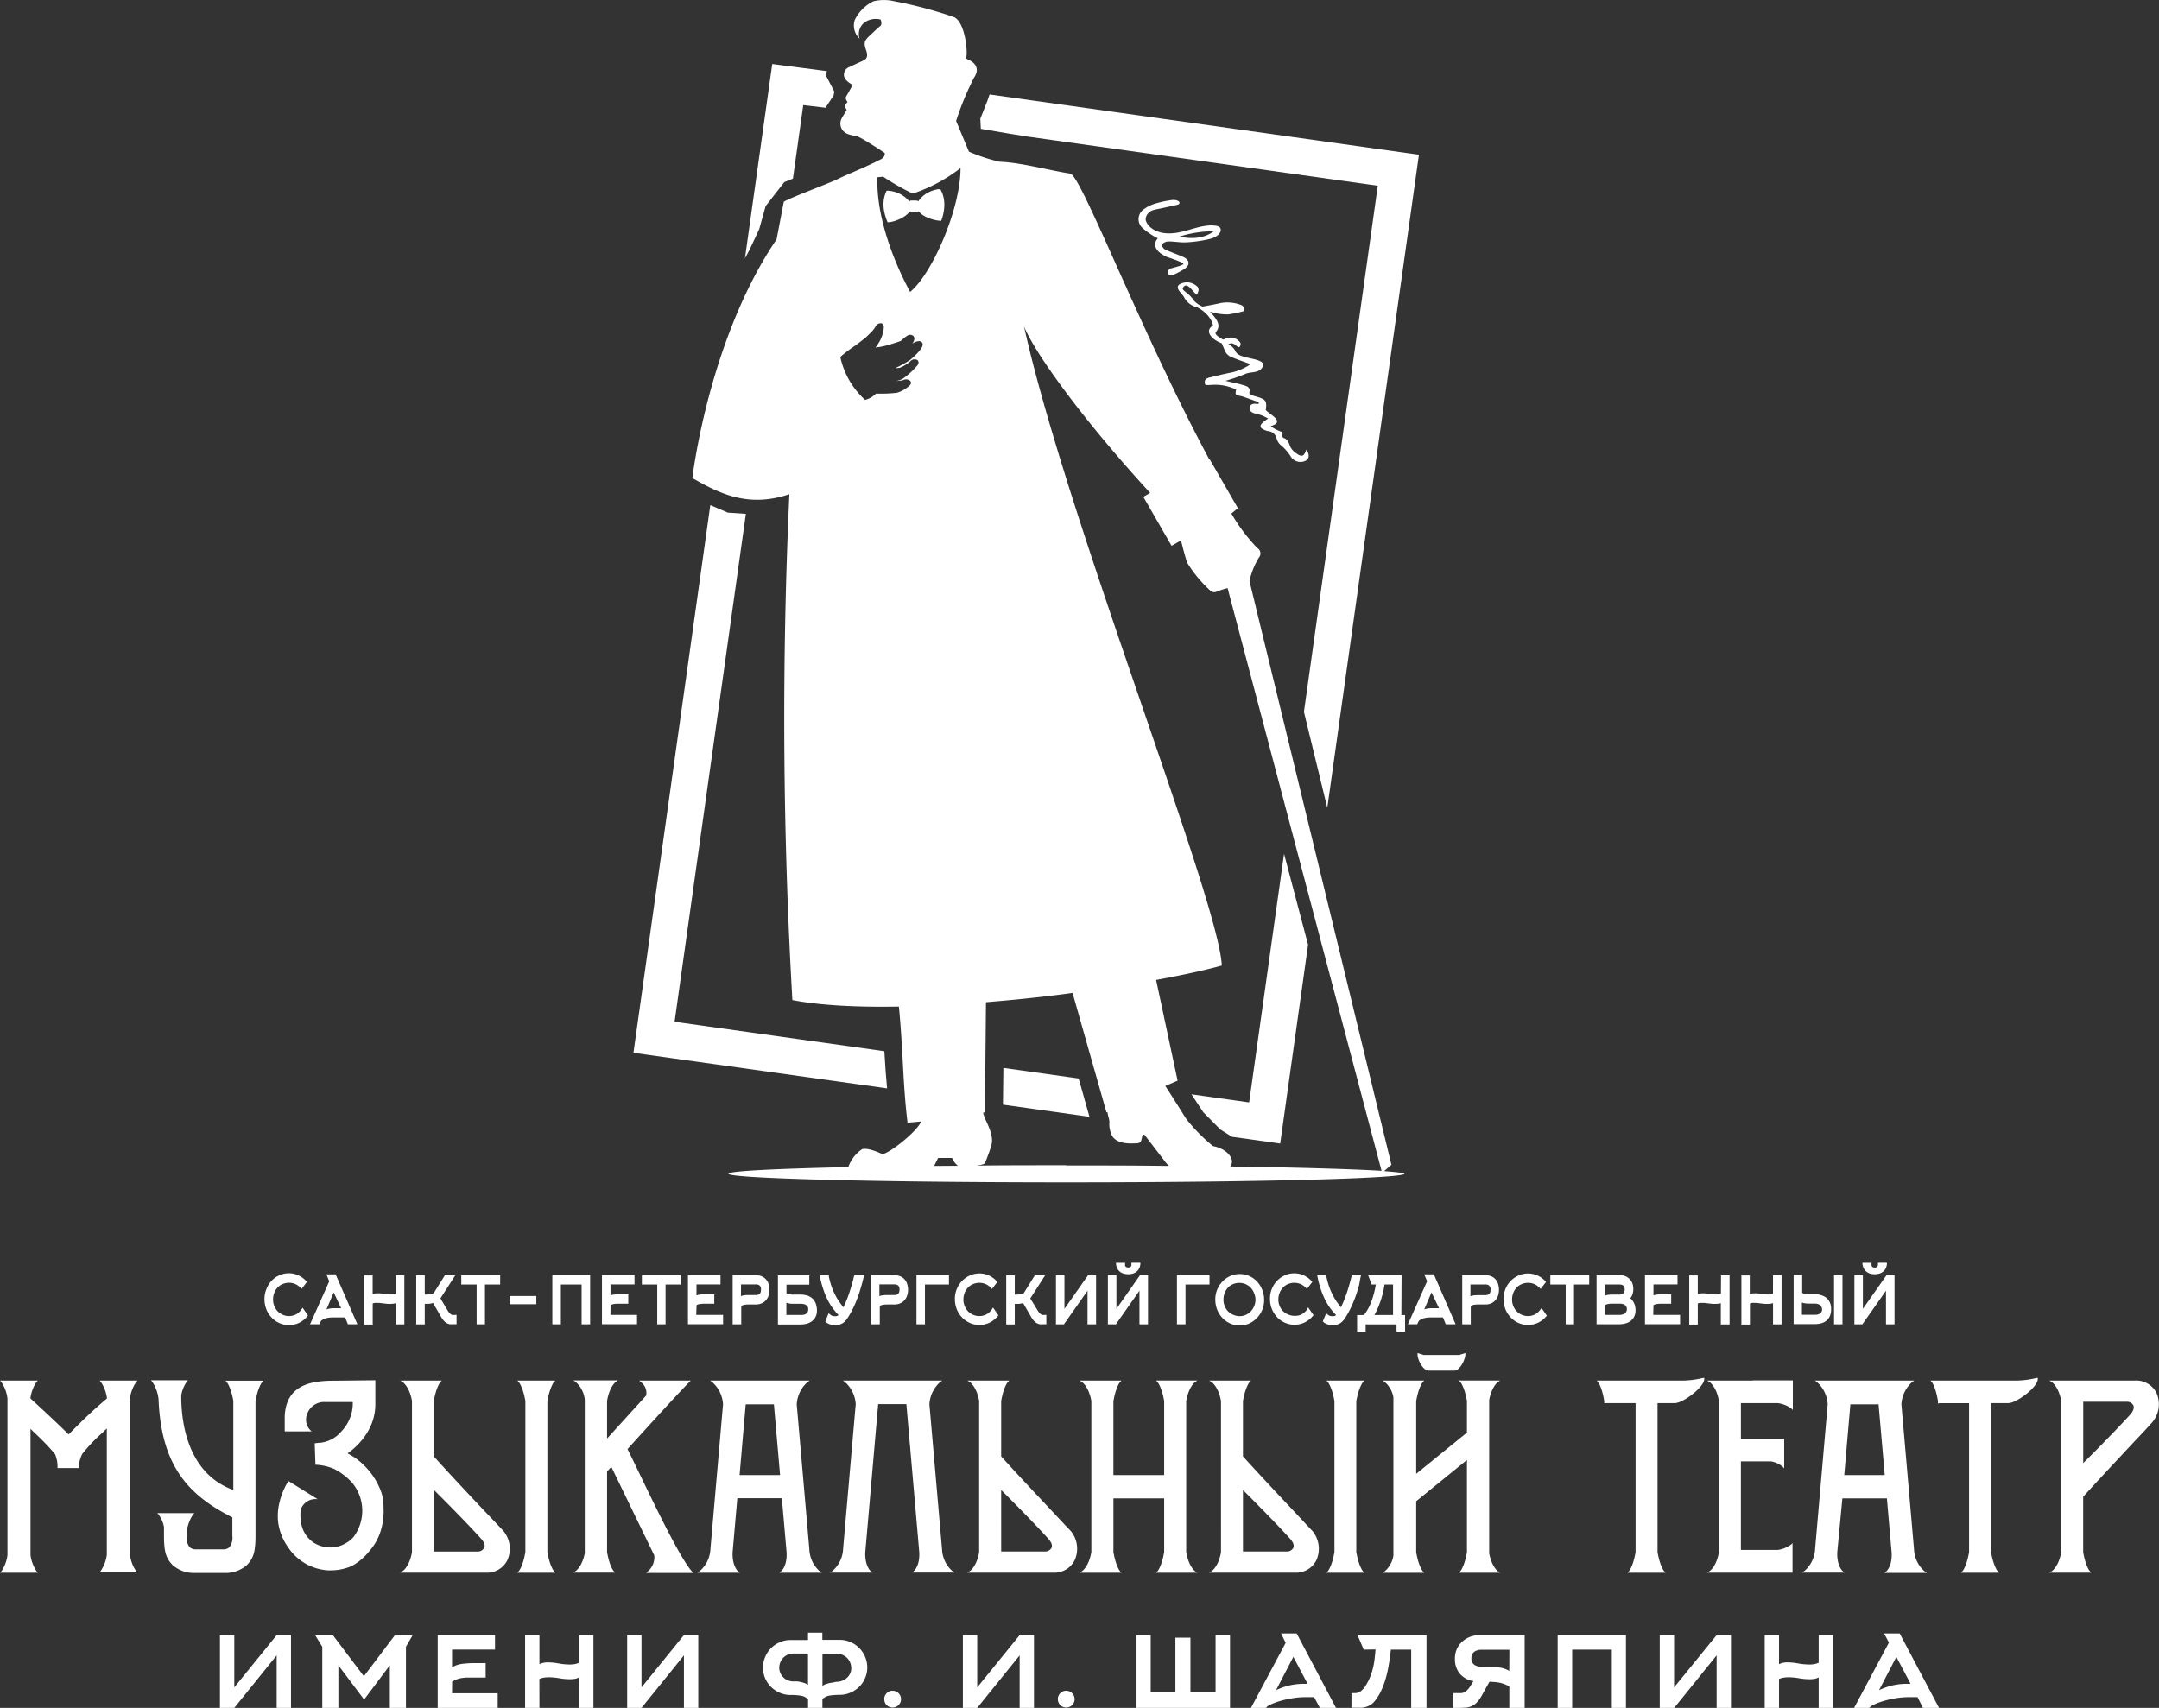 <?xml version="1.0" encoding="UTF-8"?> <svg xmlns="http://www.w3.org/2000/svg" id="Layer_1" data-name="Layer 1" viewBox="0 0 401.95 318"><rect x="0" y="0" width="401.95" height="318" fill="#333333" stroke="none"/> <defs> <style>.cls-1{fill:#fff;}</style> </defs> <title>Artboard 2shalyapin</title> <path class="cls-1" d="M257.68,218.06l1.37-1.18L232.62,108.18a14.55,14.55,0,0,1,1.75-4.36,1.17,1.17,0,0,0-.3-1.79,33.39,33.39,0,0,1-4.82-6.41l1.09-.9,0,0,.14-.08-5.26-9.11-.08,0c-12.71-23.6-23.84-52.9-25.89-53.21-3.81-.58-9.25-2.08-13.12-2.2a32.14,32.14,0,0,1-5.74-1.88L178,22.52a53,53,0,0,1,3.35-8.08c1-1.46.45-2.7-1.2-3.38a1.17,1.17,0,0,1-.31-.23c.4-.67-.08-6.75-2.27-7.66A80,80,0,0,0,166.52.24h0a8.38,8.38,0,0,0-3.92,0,7.6,7.6,0,0,0-3.45,3.44,3.31,3.31,0,0,0,.87,3.5,2.74,2.74,0,0,1,.92-3,3.64,3.64,0,0,1,3-.54h0c.2.47.25,1-.13,1.27s-1.11,1-1.57,1.42c-1.27,1.19-1.54,1.45-1,3,.5,1.4-.07,1.73-.63,2s-1,.44-2.44,1.14a1.49,1.49,0,0,0-.75,2.32,4,4,0,0,0,1.32,1c-.51,1-1.21,2.18-1.21,2.18-.23.35.16.91.26,1.05a1.76,1.76,0,0,0-.4.5c-.13.29.08.69.24.93-.24.45-.58.94-.9,1.53a2.06,2.06,0,0,0,1,2.93,5.1,5.1,0,0,0,1.54.37c.84.1,5.44,3.2,5.44,3.2.09,1.1-1,1.23-1.72,1.68-2.55,1.24-5.66,2.49-6.95,3.14-1.74.88-8.53,3.33-10.12,4.26l-1.34,7c-12.71,18.75-15.68,44.45-15.68,44.45,5.2,3,10.53,5.55,18.06,3a910.46,910.46,0,0,0,.56,94.2c5.16,1,12.11,1.35,19.83,1.21.79,8.09.72,14.44,1.61,21.62l2.52-.23c-.69,1.83-5.74,5.83-7.19,6.09,0,0-2.73-1.33-3.82-.91a6.67,6.67,0,0,0-2.54,3.32c-13.65.3-22.32.74-22.32,1.23,0,.89,28.18,1.61,62.94,1.61s62.94-.72,62.94-1.61C261.42,218.42,260.09,218.23,257.68,218.06ZM163.35,33l1.07-.1a43.62,43.62,0,0,0,5.51,3.14,29.65,29.65,0,0,0,8.89-4.75v.36c-.14,7.65-5.39,19.45-9.38,22.7C169.38,54.21,163,43.12,163.35,33Zm-.22,40.25a3.75,3.75,0,0,1-.3.27,4.18,4.18,0,0,1-1.6.89l-.17.06-.13-.12a15.11,15.11,0,0,1-4.49-7.89,27,27,0,0,1,2.85-2.16c.91-.69,1.76-1.33,2-1.56l.48-.48a6.31,6.31,0,0,0,1.18-1.36,1.1,1.1,0,0,1,1.09-.71c.12,0,.5.15.5.76a6.3,6.3,0,0,1-1.08,3.09q-.26.41-.47.71a3.43,3.43,0,0,1,.61-.13h.07a14.37,14.37,0,0,0,2.2-.54l.2-.06c.66-.19,1.53-.49,1.53-.49a4.7,4.7,0,0,0,.52-.42,5.44,5.44,0,0,1,.81-.61.9.9,0,0,1,1.11.06c.14.14.39.55-.11,1.31l-.08.13a2.19,2.19,0,0,1,1.35-.48.69.69,0,0,1,.48.29h0a.6.6,0,0,1,.09.47c-.16.88-2,2.51-2.5,2.86a25.87,25.87,0,0,1-2.59,1.41,6,6,0,0,0,.84-.07,7.19,7.19,0,0,0,1.91-1.16,1.07,1.07,0,0,1,1.36-.28c.22.17.35.54,0,1a14.89,14.89,0,0,1-2.7,2.47,4.32,4.32,0,0,1-1.33.45l.5-.05a6.39,6.39,0,0,0,.83-.11,1.2,1.2,0,0,1,1.37.12.57.57,0,0,1,0,.74A5.88,5.88,0,0,1,167,73.13,25.35,25.35,0,0,1,163.13,73.28Zm10.78,143.84.74-1.48c1.55,0,2.61,0,2.61,0a3.55,3.55,0,0,0,1.07,1.45Zm24.57-.13c-5.79,0-11.39,0-16.72.06.84-.1,1.56-.26,1.64-.48.42-1.15.9-2.29,1.21-3.48.35-1.38-.53-3.34-1.11-4.53a13.76,13.76,0,0,1-.48-1.3c.31-.17.4-.2.4-.16l0,0c-.07-.28.07-12.26.14-20.46,5.43-.45,10.89-1,16.12-1.73L206,207.12l.17-.07a9.78,9.78,0,0,0,.3,1.29l.08.53a4.69,4.69,0,0,0,.55,2.71c.92,1.34,2.88,1.39,4.52,1.29a1,1,0,0,0,.65-.19c.43-.41.22-1.56.8-1.4l3.69,4.81a6.19,6.19,0,0,0,.88,1C211.56,217,205.14,217,198.48,217Zm30.58.2a1.55,1.55,0,0,0,.23-.44c.46-1.42-1.45-3-3.44-3.31a32,32,0,0,1-5-5.08c-.51-.78-2.69-4.32-3.9-6.12l2.29-1-4-18.75c4.88-.89,9.09-1.81,12.23-2.68-.55-12.19-28.94-83.34-36.83-119,2.18,5.24,11.13,17.54,23.49,31l-1.27.73,5.26,9.11,1.76-1c.37,1.62,1.06,4,1.14,4.15a24.22,24.22,0,0,0,4.15,5.05,1.49,1.49,0,0,0,.73.44,1.26,1.26,0,0,0,.56-.07,14.65,14.65,0,0,1,2.09-.68v0L257.21,218C251.89,217.68,241.85,217.38,229.06,217.2Z"></path> <path class="cls-1" d="M183.42,207.11c-.66.57,0,.09,0,0Z"></path> <path class="cls-1" d="M170.93,39.44s.05-.15.08-.12.2.23.31.34a4.25,4.25,0,0,0,1.09.73,7.61,7.61,0,0,0,1.84.61,4.84,4.84,0,0,0,.93.11.06.06,0,0,0,.07-.05c.05-.17.11-.34.17-.51a8.57,8.57,0,0,0,.38-2.13,6.4,6.4,0,0,0-.07-1.31,5.54,5.54,0,0,0-.66-1.88.07.07,0,0,0-.08,0l-.34,0a5.77,5.77,0,0,0-1.78.58,5,5,0,0,0-1.92,1.69s-.15-.15-.19-.15a12.53,12.53,0,0,0-1.32,0s-.13.22-.15.19a4.35,4.35,0,0,0-.65-.7,5.48,5.48,0,0,0-2.12-1.13,5.21,5.21,0,0,0-1.38-.21.09.09,0,0,0-.1.06,5.6,5.6,0,0,0-.56,2.44,7.27,7.27,0,0,0,.2,1.69,10.08,10.08,0,0,0,.56,1.68.06.06,0,0,0,.07,0l.33,0a6.82,6.82,0,0,0,1.17-.31,6.69,6.69,0,0,0,1.7-.86,3.33,3.33,0,0,0,.85-.85s.05.11.08.11A6.7,6.7,0,0,0,170.93,39.44Z"></path> <path class="cls-1" d="M227.35,63.47c1.3-.82,2.41-.82,3.28,0,.39.37.51.75.06,1.2-.64-.15-1-1.14-2-.56a2.74,2.74,0,0,1,1.29,1.22c.37.84,1.32,1,2.16,1.24,1.11.29,3.42.55,3,1.63-.71,1.42-2.24.93-3.3,1.43a33.59,33.59,0,0,1-3.69,1.28c1.11.26,2.15.44,3.14.75.68.21,1.63.33,1.29,1.51,0,.09.3.33.49.41.37.15.76.24,1.15.36,1.45.45,1.66.79,1.44,2.41.78.9,3.73,2.16.89,3a9,9,0,0,0,1.88,1c.79.16-.13,1,.67,1.24.43.11.85.77,1,1.27a3,3,0,0,0,1.26,1.56c1,.72,1.43.58,1.83-.69.8,1.05.53,2-.63,2.23a2.12,2.12,0,0,1-2.33-1.09,8.46,8.46,0,0,0-1.8-2,2.66,2.66,0,0,1-.73-1.11A1.79,1.79,0,0,0,236,80.26a3.53,3.53,0,0,1-1.12-.51c-.67-.62.52-1.33,1.22-1.83-.47-.23-.84-.44-1.23-.59a7.08,7.08,0,0,0-1-.28c-.65-.15-1.33-.44-1.21-1.18s.87-.75,1.53-.66c.1,0,.53-.19-.36-.5-1.32-.47-1.38-.5-2.45-.87-.32-.11-.68-.13-1-.24s-.44-.23-.24-1.07c-3.59-1.65-5.7-.35-5.81-1.06-.17-.88.36-1.07,1-1.21,1.29-.3,2.57-.65,3.86-.88a10.3,10.3,0,0,0,3.64-1.57c-1.29-.47-2.43-.85-3.53-1.31a2.23,2.23,0,0,1-1.05-.81,18,18,0,0,1-.93-2.19Z"></path> <path class="cls-1" d="M227.26,42.67c.11,1-1.13,1.6-2,1.81a23.66,23.66,0,0,1-4.39.64c-1.12.07-2.26-.19-3.38-.16-.5,0-1.29.41-1.15.8a1.35,1.35,0,0,0,.9.85c1,.42,2,.78,3,1.21,1.28.56,1.39,1.53.24,2.28a15.85,15.85,0,0,1-2.13,1.11.62.62,0,0,1-.93-.45.9.9,0,0,1,.45-.74c.64-.23,3-.7,2.34-1.06a26.7,26.7,0,0,0-2.94-1.11c-1.76-.78-2.94-2.11-1.71-3.48h0a12.73,12.73,0,0,1-2.76-1.84,2.21,2.21,0,0,1,0-3.45A6.79,6.79,0,0,1,215,37.93a19.9,19.9,0,0,1,3-.66c1.52-.25,2.12.69,1.07.89l-2.72.6c-.56.12-1.13.21-1.68.37a1.89,1.89,0,0,0-1.37,1.61c-.12.75,1.52,3.56,6.52,2.46,1.82-.4,3.57-1.15,5.48-1.23C226,41.95,227.18,42,227.26,42.67Zm-1.23.39a21,21,0,0,0-6.48,1C222,44.54,224.14,44.41,226,43.05Z"></path> <path class="cls-1" d="M223.9,57.09c1.1-.22,2.22-.4,3.31-.66a7.07,7.07,0,0,1,3.7.3c.47.14.8.42.62,1.21a20.1,20.1,0,0,1-2.87.6,10,10,0,0,1-3.37-.52c.79,1,2.35,2.39,1.06,3.82-.37.63,1.57,1.42,2.08,1.84l-.43.42c-2.51-.73-3.84-2.53-2.18-3.46-.06-.87-1-2.44-3-3.47C222.84,57.09,223.84,57.17,223.9,57.09Z"></path> <path class="cls-1" d="M223.75,57.33a3.73,3.73,0,0,1-3.31-2c-.37-.73-1.7-1.59-.92-2.34a2.74,2.74,0,0,1,3.18.19c.45.3.61.79.22,1.49s-1.85-2.79-2.73-1c-.07.51,1.14.82,2.07,2.29a4.88,4.88,0,0,0,2.08,1.29C224.29,57.28,223.79,57.24,223.75,57.33Z"></path> <polygon class="cls-1" points="186.8 198.84 186.72 205.68 202.83 207.94 200.82 200.81 186.8 198.84"></polygon> <polygon class="cls-1" points="232.56 205.26 221.82 203.75 224.02 207.09 227.19 210.3 229.35 211.66 238.34 212.92 243.53 175.91 239.06 158.98 232.56 205.26"></polygon> <polygon class="cls-1" points="141.35 42.65 142.54 38.37 146.02 33.9 147.62 33.26 149.54 19.57 153.78 20.07 153.91 19.71 155.19 17.79 155.33 17.06 153.67 13.88 153.97 13.25 143.77 11.92 138.69 48.09 139.54 46.52 141.35 42.65"></polygon> <polygon class="cls-1" points="164.64 195.73 125.59 190.25 138.86 95.68 135.51 95.45 132.24 94.05 117.93 196.03 165.15 202.65 164.9 199.76 164.64 195.73"></polygon> <polygon class="cls-1" points="182.51 22.1 182.6 23.98 188.08 24.92 191.5 25.46 256.51 34.58 242.76 132.55 247.11 150.41 264.17 28.81 184.23 17.59 183.84 18.73 182.51 22.1"></polygon> <path class="cls-1" d="M56.15,243.78a3.1,3.1,0,0,1-1,.93,2.88,2.88,0,0,1-2.47.11,3.14,3.14,0,0,1-.95-.63,3,3,0,0,1-.65-1,3,3,0,0,1-.24-1.2,3.48,3.48,0,0,1,.22-1.26,3,3,0,0,1,.62-1,2.69,2.69,0,0,1,.93-.64,3,3,0,0,1,2.38,0,3.22,3.22,0,0,1,1,.72l.16.17,1-1.3-.14-.15a4.49,4.49,0,0,0-1.45-1.06,4.1,4.1,0,0,0-1.79-.39,4.32,4.32,0,0,0-1.72.35A4.58,4.58,0,0,0,49.61,240a4.62,4.62,0,0,0-.37,1.87,5.21,5.21,0,0,0,.35,1.92,4.86,4.86,0,0,0,1,1.56,4.55,4.55,0,0,0,1.43,1,4.34,4.34,0,0,0,3.69-.06,4.65,4.65,0,0,0,1.52-1.21l.11-.14-1-1.45Z"></path> <path class="cls-1" d="M62.51,237.28H60.77l.53,1.29-3.43,7.68-.15.32h1.73l.26-.53a.66.66,0,0,1,.19-.21,1.77,1.77,0,0,1,.43-.25,3.44,3.44,0,0,1,.68-.2,5.15,5.15,0,0,1,.94-.08h2.3l.52,1.27h1.77l-4-9.17Zm1,6.3H62.39a5.11,5.11,0,0,0-1.39.15l-.22.07,1.35-3.16Z"></path> <path class="cls-1" d="M73.69,240.88a1.58,1.58,0,0,1-.37.1,3.81,3.81,0,0,1-1.13,0l-.76-.09-.71-.08a4.32,4.32,0,0,0-.53,0,2.9,2.9,0,0,0-.55.06l-.26.07v-3.46H67.8v9.15h1.59v-3.92a1.54,1.54,0,0,1,.33-.11,2.65,2.65,0,0,1,.48,0,3.66,3.66,0,0,1,.48,0l.71.09.76.08a6.06,6.06,0,0,0,.66,0,3.83,3.83,0,0,0,.57-.05l.31-.08v3.95h1.59v-9.15H73.69Z"></path> <path class="cls-1" d="M84.61,244.84h-.13l-.25,0a.74.74,0,0,1-.24-.1,2,2,0,0,1-.31-.27,2.9,2.9,0,0,1-.35-.48L82,241.75l2.78-4.32H82.84l-2.07,3.31a1.92,1.92,0,0,1-.63.23,4.43,4.43,0,0,1-.73.06h-.33v-3.59H77.49v9.15h1.59v-3.82h.47a4.31,4.31,0,0,0,.62-.05,2.55,2.55,0,0,0,.45-.12l1.45,2.51a4.1,4.1,0,0,0,.57.81,2.22,2.22,0,0,0,.56.45,1.64,1.64,0,0,0,.56.19,3.79,3.79,0,0,0,.56,0H85v-1.74h-.34Z"></path> <polygon class="cls-1" points="85.88 239.17 88.74 239.17 88.74 246.58 90.29 246.58 90.29 239.17 93.12 239.17 93.12 237.43 85.88 237.43 85.88 239.17"></polygon> <rect class="cls-1" x="94.93" y="241.31" width="4.92" height="1.53"></rect> <polygon class="cls-1" points="102.83 246.58 104.42 246.58 104.42 239.17 108.28 239.17 108.28 246.58 109.87 246.58 109.87 237.43 102.83 237.43 102.83 246.58"></polygon> <path class="cls-1" d="M113.67,243a2,2,0,0,1,.57-.19,4.43,4.43,0,0,1,.73-.06h2V241h-2a6.39,6.39,0,0,0-.8.06,1.88,1.88,0,0,0-.51.15v-2.06h4.47v-1.74h-6.06v9.15h6.53v-1.73h-4.95Z"></path> <polygon class="cls-1" points="119.5 239.17 122.36 239.17 122.36 246.58 123.91 246.58 123.91 239.17 126.74 239.17 126.74 237.43 119.5 237.43 119.5 239.17"></polygon> <path class="cls-1" d="M129.68,243a2,2,0,0,1,.57-.19,4.43,4.43,0,0,1,.73-.06h2V241h-2a6.28,6.28,0,0,0-.8.06,1.92,1.92,0,0,0-.51.15v-2.06h4.47v-1.74h-6.06v9.15h6.54v-1.73h-5Z"></path> <path class="cls-1" d="M142.55,238.15a2.29,2.29,0,0,0-.82-.53,2.74,2.74,0,0,0-1-.19h-4.33v9.15H138v-3.43a2.08,2.08,0,0,1,.57-.2,4.24,4.24,0,0,1,.75-.06h1.42a2.76,2.76,0,0,0,1-.19,2.36,2.36,0,0,0,.82-.56,2.6,2.6,0,0,0,.52-.87,3.58,3.58,0,0,0,0-2.25A2.45,2.45,0,0,0,142.55,238.15Zm-4.59,1h2.73a1.12,1.12,0,0,1,.75.22,1,1,0,0,1,.23.76c0,.7-.3,1-1,1h-1.42a5.42,5.42,0,0,0-.8.06,1.92,1.92,0,0,0-.51.15Z"></path> <path class="cls-1" d="M151.2,241.73a2.55,2.55,0,0,0-1-.53,4,4,0,0,0-1.15-.16h-1.38A4,4,0,0,1,147,241a2.15,2.15,0,0,1-.58-.2v-1.6h4.25v-1.74h-5.84v9.15h4.28a4,4,0,0,0,1-.13,2.69,2.69,0,0,0,1-.44,2.35,2.35,0,0,0,.7-.8,2.5,2.5,0,0,0,.28-1.22,3.63,3.63,0,0,0-.22-1.31A2.43,2.43,0,0,0,151.2,241.73Zm-.73,2.08a1.06,1.06,0,0,1-.11.5.93.93,0,0,1-.29.31,1.31,1.31,0,0,1-.41.17,2.08,2.08,0,0,1-.46.05h-2.8v-2.29a1.94,1.94,0,0,0,.51.15,5.33,5.33,0,0,0,.81.06h1.37a2.74,2.74,0,0,1,.53.05,1.32,1.32,0,0,1,.45.18.87.87,0,0,1,.29.3A1,1,0,0,1,150.47,243.81Z"></path> <path class="cls-1" d="M159,237.6c-.11.46-.24,1-.4,1.55s-.35,1.16-.51,1.64-.39,1.08-.59,1.56-.33.74-.49,1.07l-.68-.91a11,11,0,0,1-.79-1.3,12.18,12.18,0,0,1-.69-1.58,14.32,14.32,0,0,1-.55-2l0-.18h-1.7l.05.27a18.21,18.21,0,0,0,.63,2.36,15,15,0,0,0,.83,2,11.16,11.16,0,0,0,1,1.61,12.61,12.61,0,0,0,1,1.16.55.55,0,0,1-.16.13.91.91,0,0,1-.41.09,1.71,1.71,0,0,1-.61-.08,1.53,1.53,0,0,1-.45-.29l-.21-.19-.62,1.51.09.11a1.23,1.23,0,0,0,.36.27,2.75,2.75,0,0,0,.46.2,3.85,3.85,0,0,0,.5.12,2.66,2.66,0,0,0,.48,0,3.32,3.32,0,0,0,.61-.06,2.18,2.18,0,0,0,.59-.21,2.27,2.27,0,0,0,.56-.42,4,4,0,0,0,.53-.67,17.75,17.75,0,0,0,1-1.79c.29-.6.56-1.24.81-1.9s.43-1.24.65-2,.36-1.28.52-2l.07-.28h-1.78Z"></path> <path class="cls-1" d="M168.35,238.15a2.26,2.26,0,0,0-.82-.53,2.77,2.77,0,0,0-1-.19h-4.33v9.15h1.59v-3.43a2.08,2.08,0,0,1,.58-.2,4.09,4.09,0,0,1,.74-.06h1.42a2.79,2.79,0,0,0,1-.19,2.29,2.29,0,0,0,.82-.56,2.46,2.46,0,0,0,.52-.87,3.54,3.54,0,0,0,0-2.25A2.37,2.37,0,0,0,168.35,238.15Zm-1.86,1a1.12,1.12,0,0,1,.75.22,1,1,0,0,1,.22.76c0,.7-.3,1-1,1h-1.42a5.53,5.53,0,0,0-.81.06,1.9,1.9,0,0,0-.51.15v-2.2Z"></path> <polygon class="cls-1" points="170.62 246.58 172.2 246.58 172.2 239.17 176.67 239.17 176.67 237.43 170.62 237.43 170.62 246.58"></polygon> <path class="cls-1" d="M184.67,243.78a3.07,3.07,0,0,1-1,.93,2.88,2.88,0,0,1-2.47.11,3.12,3.12,0,0,1-.95-.63,2.94,2.94,0,0,1-.65-1,3,3,0,0,1-.24-1.2,3.44,3.44,0,0,1,.22-1.25,3.13,3.13,0,0,1,.63-1,2.69,2.69,0,0,1,.93-.64,3,3,0,0,1,2.38,0,3.21,3.21,0,0,1,1,.72l.16.17,1-1.3-.14-.15a4.49,4.49,0,0,0-1.45-1.06,4.36,4.36,0,0,0-3.51,0,4.77,4.77,0,0,0-1.45,1,4.78,4.78,0,0,0-1.36,3.36,5.28,5.28,0,0,0,.35,1.92,4.86,4.86,0,0,0,1,1.56,4.5,4.5,0,0,0,1.43,1,4.34,4.34,0,0,0,3.69-.06,4.73,4.73,0,0,0,1.53-1.21l.11-.14-1-1.45Z"></path> <path class="cls-1" d="M194.46,244.84h-.13l-.26,0a.8.8,0,0,1-.24-.11,1.68,1.68,0,0,1-.31-.27,2.42,2.42,0,0,1-.35-.48l-1.36-2.22,2.78-4.32h-1.92l-2.06,3.31a1.87,1.87,0,0,1-.63.23,4.52,4.52,0,0,1-.73.06h-.33v-3.59h-1.59v9.15h1.59v-3.82h.47a4.24,4.24,0,0,0,.62-.05,2.46,2.46,0,0,0,.46-.12l1.45,2.51a4.19,4.19,0,0,0,.57.81,2.46,2.46,0,0,0,.56.45,1.75,1.75,0,0,0,.56.19,3.65,3.65,0,0,0,.56,0h.63v-1.74h-.33Z"></path> <polygon class="cls-1" points="198.17 243.7 198.17 237.43 196.59 237.43 196.59 246.58 198.07 246.58 202.47 240.32 202.47 246.58 204.06 246.58 204.06 237.43 202.58 237.43 198.17 243.7"></polygon> <path class="cls-1" d="M207.93,236a1.8,1.8,0,0,0,.39.62,2,2,0,0,0,.69.46,3.09,3.09,0,0,0,2.07,0,2,2,0,0,0,.69-.46,1.83,1.83,0,0,0,.39-.62,2.37,2.37,0,0,0,.15-.63l0-.25h-1.67v.23a.92.92,0,0,1,0,.25.56.56,0,0,1-.08.19.4.4,0,0,1-.18.15.93.93,0,0,1-.67,0,.35.35,0,0,1-.16-.13.68.68,0,0,1-.09-.21,1.1,1.1,0,0,1,0-.24v-.23h-1.68l0,.25A2.72,2.72,0,0,0,207.93,236Z"></path> <polygon class="cls-1" points="207.85 243.7 207.85 237.43 206.26 237.43 206.26 246.58 207.75 246.58 212.14 240.32 212.14 246.58 213.73 246.58 213.73 237.43 212.25 237.43 207.85 243.7"></polygon> <polygon class="cls-1" points="219.12 246.58 220.71 246.58 220.71 239.17 225.18 239.17 225.18 237.43 219.12 237.43 219.12 246.58"></polygon> <path class="cls-1" d="M234,238.58a4.56,4.56,0,0,0-1.44-1,4.4,4.4,0,0,0-3.48,0,4.58,4.58,0,0,0-1.45,1,4.81,4.81,0,0,0-1,1.49,4.75,4.75,0,0,0-.37,1.87,5.25,5.25,0,0,0,.35,1.92,4.94,4.94,0,0,0,1,1.56,4.45,4.45,0,0,0,1.43,1,4.21,4.21,0,0,0,1.78.38,4.28,4.28,0,0,0,1.73-.37,4.73,4.73,0,0,0,2.43-2.5,4.74,4.74,0,0,0,.37-1.89,5,5,0,0,0-.36-1.9A4.82,4.82,0,0,0,234,238.58Zm-.26,3.37a3.19,3.19,0,0,1-.87,2.21,2.84,2.84,0,0,1-3.2.67,3,3,0,0,1-1-.63,2.94,2.94,0,0,1-.65-1,3,3,0,0,1-.24-1.2,3.34,3.34,0,0,1,.23-1.26,3,3,0,0,1,.62-1,2.69,2.69,0,0,1,.93-.64,3,3,0,0,1,1.17-.23,3,3,0,0,1,1.14.22,3,3,0,0,1,.94.63,3,3,0,0,1,.64,1A3.12,3.12,0,0,1,233.74,241.94Z"></path> <path class="cls-1" d="M243.37,243.78a3.19,3.19,0,0,1-1,.93A2.7,2.7,0,0,1,241,245a2.78,2.78,0,0,1-1.12-.23,3,3,0,0,1-1-.63,2.89,2.89,0,0,1-.65-1A3,3,0,0,1,238,242a3.34,3.34,0,0,1,.23-1.26,3,3,0,0,1,.62-1,2.75,2.75,0,0,1,.93-.64,3,3,0,0,1,2.38,0,3.15,3.15,0,0,1,1,.72l.16.17,1-1.3-.13-.15a4.53,4.53,0,0,0-1.44-1.06,4.14,4.14,0,0,0-1.79-.39,4.34,4.34,0,0,0-1.72.35,4.58,4.58,0,0,0-1.44,1,4.72,4.72,0,0,0-1.36,3.36,5.23,5.23,0,0,0,.35,1.92,4.94,4.94,0,0,0,1,1.56,4.55,4.55,0,0,0,1.43,1,4.35,4.35,0,0,0,3.69-.06,4.64,4.64,0,0,0,1.52-1.21l.11-.14-1-1.45Z"></path> <path class="cls-1" d="M253.33,237.71l.07-.28h-1.77l0,.17c-.11.46-.24,1-.4,1.55s-.35,1.16-.51,1.64-.39,1.08-.59,1.56-.33.74-.49,1.07l-.68-.91a11,11,0,0,1-.79-1.3,12.18,12.18,0,0,1-.69-1.58,14.32,14.32,0,0,1-.55-2l0-.18h-1.7l.05.27a18.21,18.21,0,0,0,.63,2.36,15,15,0,0,0,.83,2,11,11,0,0,0,1,1.61,12.61,12.61,0,0,0,1,1.16.55.55,0,0,1-.16.13.91.91,0,0,1-.41.09,1.71,1.71,0,0,1-.61-.08,1.53,1.53,0,0,1-.45-.29l-.21-.19-.62,1.51.09.11a1.23,1.23,0,0,0,.36.27,2.75,2.75,0,0,0,.46.2,3.85,3.85,0,0,0,.5.12,2.66,2.66,0,0,0,.48,0,3.32,3.32,0,0,0,.61-.06,2.18,2.18,0,0,0,.59-.21,2.27,2.27,0,0,0,.56-.42,4,4,0,0,0,.53-.67,17.75,17.75,0,0,0,1-1.79c.29-.6.56-1.24.81-1.9s.43-1.24.65-2S253.17,238.38,253.33,237.71Z"></path> <path class="cls-1" d="M260.94,237.43h-6.23l.66,1.74h.77a16.67,16.67,0,0,1-.78,3.06,10.44,10.44,0,0,1-1.41,2.63h-1.29v3.06h1.59v-1.33H260v1.33h1.59v-3.06h-.69Zm-1.59,1.74v5.68h-3.48a11.24,11.24,0,0,0,.55-1.08,16.19,16.19,0,0,0,.63-1.61c.18-.54.33-1.08.46-1.64a12.29,12.29,0,0,0,.25-1.35Z"></path> <path class="cls-1" d="M266.91,237.28h-1.75l.53,1.29-3.43,7.68-.15.32h1.73l.26-.53a.66.66,0,0,1,.19-.21,1.75,1.75,0,0,1,.43-.25,3.59,3.59,0,0,1,.69-.2,5.18,5.18,0,0,1,.93-.08h2.3l.53,1.27H271l-4-9.17Zm1,6.3h-1.14a5.11,5.11,0,0,0-1.39.15l-.22.07,1.35-3.16Z"></path> <path class="cls-1" d="M278.38,238.15a2.21,2.21,0,0,0-.81-.53,2.77,2.77,0,0,0-1-.19h-4.34v9.15h1.59v-3.43a2.17,2.17,0,0,1,.58-.2,4.18,4.18,0,0,1,.74-.06h1.42a2.84,2.84,0,0,0,1-.19,2.24,2.24,0,0,0,.81-.56,2.58,2.58,0,0,0,.52-.87,3.57,3.57,0,0,0,0-2.25A2.42,2.42,0,0,0,278.38,238.15Zm-.88,2c0,.7-.3,1-1,1h-1.42a5.57,5.57,0,0,0-.81.06,1.92,1.92,0,0,0-.51.15v-2.2h2.74a1.11,1.11,0,0,1,.75.22A1,1,0,0,1,277.5,240.14Z"></path> <path class="cls-1" d="M286.82,243.78a3.15,3.15,0,0,1-1,.93,2.88,2.88,0,0,1-2.47.11,3.1,3.1,0,0,1-.95-.63,2.92,2.92,0,0,1-.65-1,3,3,0,0,1-.24-1.2,3.44,3.44,0,0,1,.22-1.25,3.13,3.13,0,0,1,.63-1,2.75,2.75,0,0,1,.93-.64,3,3,0,0,1,2.38,0,3.2,3.2,0,0,1,1,.72l.16.17,1-1.3-.14-.15a4.47,4.47,0,0,0-1.45-1.05,4.36,4.36,0,0,0-3.51,0,4.61,4.61,0,0,0-2.44,2.48,4.73,4.73,0,0,0-.37,1.87,5.33,5.33,0,0,0,.35,1.92,4.85,4.85,0,0,0,1,1.56,4.47,4.47,0,0,0,1.43,1,4.33,4.33,0,0,0,3.69-.06,4.7,4.7,0,0,0,1.52-1.21L288,245l-1-1.45Z"></path> <polygon class="cls-1" points="288.63 239.17 291.49 239.17 291.49 246.58 293.04 246.58 293.04 239.17 295.87 239.17 295.87 237.43 288.63 237.43 288.63 239.17"></polygon> <path class="cls-1" d="M304.09,242.4a2.11,2.11,0,0,0-.4-.52l-.18-.16a1.8,1.8,0,0,0,.36-.58,2.94,2.94,0,0,0,.21-1.11,3.07,3.07,0,0,0-.19-1.11,2.36,2.36,0,0,0-.55-.82,2.34,2.34,0,0,0-.83-.51,2.88,2.88,0,0,0-1-.17h-4.27v9.15h4.28a4.17,4.17,0,0,0,1-.13,2.7,2.7,0,0,0,1-.44,2.44,2.44,0,0,0,.7-.81,2.52,2.52,0,0,0,.27-1.21,3.45,3.45,0,0,0-.1-.88A3.33,3.33,0,0,0,304.09,242.4Zm-1.86-1.61a1,1,0,0,1-.73.25h-1.38a5.49,5.49,0,0,0-.81.06,2,2,0,0,0-.51.15v-2.08h2.69a1.22,1.22,0,0,1,.74.21.8.8,0,0,1,.24.68A1,1,0,0,1,302.23,240.79ZM298.81,243a2,2,0,0,1,.58-.2,4,4,0,0,1,.73-.07h1.38a2.74,2.74,0,0,1,.53.05,1.28,1.28,0,0,1,.45.18.8.8,0,0,1,.29.31,1,1,0,0,1,.11.51.84.84,0,0,1-.11.45.93.93,0,0,1-.29.32,1.27,1.27,0,0,1-.41.2,1.73,1.73,0,0,1-.45.07h-2.81Z"></path> <path class="cls-1" d="M307.83,243a2,2,0,0,1,.57-.19,4.43,4.43,0,0,1,.73-.06h2V241h-2a6.2,6.2,0,0,0-.79.06,1.9,1.9,0,0,0-.51.15v-2.06h4.48v-1.74h-6.06v9.15h6.54v-1.73h-5Z"></path> <path class="cls-1" d="M320.39,240.88a1.55,1.55,0,0,1-.37.1,3.77,3.77,0,0,1-1.13,0l-.76-.09-.71-.08a4.32,4.32,0,0,0-.53,0,2.86,2.86,0,0,0-.55.06l-.26.07v-3.46h-1.59v9.15h1.59v-3.92a1.56,1.56,0,0,1,.33-.11,2.6,2.6,0,0,1,.48,0,3.67,3.67,0,0,1,.48,0l.71.09.75.08a5.91,5.91,0,0,0,.66,0,3.83,3.83,0,0,0,.57-.05l.31-.07v3.95H322v-9.15h-1.59Z"></path> <path class="cls-1" d="M330.08,240.88a1.59,1.59,0,0,1-.38.1,3.78,3.78,0,0,1-1.13,0l-.76-.09-.7-.08a4.41,4.41,0,0,0-.53,0,2.91,2.91,0,0,0-.56.06l-.26.07v-3.46H324.2v9.15h1.59v-3.92a1.66,1.66,0,0,1,.33-.11,2.6,2.6,0,0,1,.48,0,3.6,3.6,0,0,1,.48,0l.71.09.76.08a5.89,5.89,0,0,0,.66,0,3.83,3.83,0,0,0,.57-.05l.31-.08v3.95h1.59v-9.15h-1.59Z"></path> <rect class="cls-1" x="341.45" y="237.43" width="1.57" height="9.15"></rect> <path class="cls-1" d="M337.84,241h-1a4,4,0,0,1-.74-.07,2.08,2.08,0,0,1-.58-.2v-3.34h-1.59v9.15h3.95a4.92,4.92,0,0,0,1-.11,2.66,2.66,0,0,0,1-.41,2.33,2.33,0,0,0,.74-.86,3,3,0,0,0,.28-1.38,2.62,2.62,0,0,0-.83-2.1A3.31,3.31,0,0,0,337.84,241Zm1.38,2.77a1,1,0,0,1-.11.5.89.89,0,0,1-.29.31,1.14,1.14,0,0,1-.41.17,2.18,2.18,0,0,1-.46.05h-2.48v-2.29a2,2,0,0,0,.5.15,5.49,5.49,0,0,0,.81.06h1a2.74,2.74,0,0,1,.53.05,1.3,1.3,0,0,1,.45.18.8.8,0,0,1,.29.31A1,1,0,0,1,339.22,243.81Z"></path> <path class="cls-1" d="M346.91,236a1.81,1.81,0,0,0,.39.62,2,2,0,0,0,.69.46,3.09,3.09,0,0,0,2.07,0,2,2,0,0,0,.69-.46,1.83,1.83,0,0,0,.39-.62,2.35,2.35,0,0,0,.15-.63l0-.25h-1.67v.23a1,1,0,0,1,0,.25.64.64,0,0,1-.08.2.4.4,0,0,1-.18.15.91.91,0,0,1-.68,0,.35.35,0,0,1-.16-.13.68.68,0,0,1-.09-.21,1.14,1.14,0,0,1,0-.24v-.23h-1.69l0,.26A3,3,0,0,0,346.91,236Z"></path> <polygon class="cls-1" points="351.22 237.43 346.82 243.7 346.82 237.43 345.24 237.43 345.24 246.58 346.72 246.58 351.12 240.32 351.12 246.58 352.71 246.58 352.71 237.43 351.22 237.43"></polygon> <path class="cls-1" d="M51.51,304.45h2.67V318H51.51v-9.78L43.62,318H40.95V304.45h2.67v9.73Z"></path> <path class="cls-1" d="M75.58,306.62V318h-3v-7.93l-4.79,6.38L63,310.08V318h-3V306.62l-1.33-2.17h3.3l5.78,7.66,5.78-7.66h3.3Z"></path> <path class="cls-1" d="M84.16,315.28h8.5V318H81.49V304.45H92.16v2.69h-8v3.3a5,5,0,0,1,2-.65,18.82,18.82,0,0,1,2.26-.13h2v2.69h-2q-.94,0-1.56,0a9.8,9.8,0,0,0-1.06.12,3.74,3.74,0,0,0-.81.24c-.24.1-.51.24-.81.39Z"></path> <path class="cls-1" d="M100.43,318H97.76V304.45h2.67v5.41a3.53,3.53,0,0,1,1.6-.34,11.44,11.44,0,0,1,1.95.2,12.21,12.21,0,0,0,2.13.2,5.57,5.57,0,0,0,.86-.07,2.85,2.85,0,0,0,.84-.27v-5.13h2.67V318H107.8v-5.68a2.56,2.56,0,0,1-.78.27,4.91,4.91,0,0,1-.81.07,11.56,11.56,0,0,1-2.09-.18,11,11,0,0,0-2-.18,5.57,5.57,0,0,0-.86.07,3.4,3.4,0,0,0-.84.25Z"></path> <path class="cls-1" d="M127.32,304.45H130V318h-2.67v-9.78l-7.9,9.78h-2.67V304.45h2.67v9.73Z"></path> <path class="cls-1" d="M147.19,315.6a5,5,0,0,1-2-.41,5.29,5.29,0,0,1-1.63-1.08,5.05,5.05,0,0,1-1.1-1.61,4.94,4.94,0,0,1-.41-2,5,5,0,0,1,.41-2,5.11,5.11,0,0,1,2.73-2.73,5,5,0,0,1,2-.41h3.24V304h2.67v1.33h3.22a5,5,0,0,1,2,.41,5.11,5.11,0,0,1,2.73,2.73,5,5,0,0,1,.41,2,4.94,4.94,0,0,1-.41,2,5.09,5.09,0,0,1-1.1,1.61,5.29,5.29,0,0,1-1.63,1.08,5,5,0,0,1-2,.41,14.42,14.42,0,0,0-1.71.11,2.63,2.63,0,0,0-1.5.68V318h-2.67v-1.62a2.63,2.63,0,0,0-1.5-.68,14.43,14.43,0,0,0-1.71-.11Zm3.24-7.72h-2.75a2.59,2.59,0,0,0-1,.21,2.66,2.66,0,0,0-.84.56,2.63,2.63,0,0,0-.56.85,2.66,2.66,0,0,0-.21,1,2.48,2.48,0,0,0,.21,1,2.72,2.72,0,0,0,.56.82,2.5,2.5,0,0,0,.84.55,2.73,2.73,0,0,0,1,.2,7.09,7.09,0,0,1,.73,0,5.81,5.81,0,0,1,.77.13,5.19,5.19,0,0,1,.71.22,1.87,1.87,0,0,1,.54.31Zm5.41,5.26a2.85,2.85,0,0,0,1.87-.77,2.38,2.38,0,0,0,.77-1.82,2.66,2.66,0,0,0-.21-1,2.63,2.63,0,0,0-.56-.85,2.66,2.66,0,0,0-.84-.56,2.59,2.59,0,0,0-1-.21h-2.75v6a1.51,1.51,0,0,1,.51-.31,5,5,0,0,1,.72-.22,6.16,6.16,0,0,1,.8-.13Q155.54,313.14,155.85,313.14Z"></path> <path class="cls-1" d="M164.62,316.38a1.54,1.54,0,0,1,.45-1.11,1.47,1.47,0,0,1,1.1-.46,1.56,1.56,0,0,1,1.57,1.57,1.47,1.47,0,0,1-.46,1.1,1.54,1.54,0,0,1-1.11.45,1.52,1.52,0,0,1-1.54-1.54Z"></path> <path class="cls-1" d="M189.83,304.45h2.67V318h-2.67v-9.78l-7.9,9.78h-2.67V304.45h2.67v9.73Z"></path> <path class="cls-1" d="M196.94,316.38a1.54,1.54,0,0,1,.45-1.11,1.47,1.47,0,0,1,1.1-.46,1.56,1.56,0,0,1,1.57,1.57,1.47,1.47,0,0,1-.46,1.1,1.54,1.54,0,0,1-1.11.45,1.52,1.52,0,0,1-1.54-1.54Z"></path> <path class="cls-1" d="M229,304.45V318H211.59V304.45h2.64v10.67h4.6v-10.2h2.8v10.2h4.68V304.45Z"></path> <path class="cls-1" d="M238.51,304.14h2.9L248.73,318h-3l-1.07-2h-1.62a14.75,14.75,0,0,0-2.48.21,19.08,19.08,0,0,0-2.24.51,12.14,12.14,0,0,0-1.7.63,2.56,2.56,0,0,0-.85.54l-.08.16h-2.82l6.49-12.16Zm4.92,9.36-2.64-5-3.22,6.2a13,13,0,0,1,2-.76,12.09,12.09,0,0,1,3.48-.42Z"></path> <path class="cls-1" d="M253.89,307.15l-1.15-2.69h12.84V318h-2.85V307.15h-3.79q-.13,1.23-.34,2.56a23.59,23.59,0,0,1-.56,2.62,16,16,0,0,1-.89,2.45,8.83,8.83,0,0,1-1.29,2.05,3.07,3.07,0,0,1-.73.63,3.42,3.42,0,0,1-.79.35,4.16,4.16,0,0,1-.75.16,5.54,5.54,0,0,1-.59,0h-1.39v-2.72h.71a1.84,1.84,0,0,0,.92-.29,3.57,3.57,0,0,0,1.07-1.2,10.13,10.13,0,0,0,.8-1.58,12.27,12.27,0,0,0,.5-1.58,14.51,14.51,0,0,0,.3-1.66q.1-.85.18-1.82Z"></path> <path class="cls-1" d="M275.78,315.86a5.66,5.66,0,0,1-.89,1.19,3.09,3.09,0,0,1-.94.64,3.52,3.52,0,0,1-1,.26c-.37,0-.76.05-1.18.05h-1.18v-2.75h1.39a1.61,1.61,0,0,0,.79-.24,3.47,3.47,0,0,0,1-1.12l.55-.86a4.31,4.31,0,0,1-2.59-1.45,4.26,4.26,0,0,1-.86-2.73,4.45,4.45,0,0,1,.34-1.77,4.06,4.06,0,0,1,1-1.39,4.47,4.47,0,0,1,1.48-.92,5.16,5.16,0,0,1,1.87-.33h8.29V318H281v-4q-.44-.23-.8-.38a6,6,0,0,0-.76-.25,6.27,6.27,0,0,0-.92-.16q-.51-.05-1.22-.08Zm5.23-8.68-4.58,0c-.3,0-.59,0-.88,0a2.39,2.39,0,0,0-.8.21,1.43,1.43,0,0,0-.59.5,1.53,1.53,0,0,0-.22.88,1.33,1.33,0,0,0,.81,1.35,2.38,2.38,0,0,0,.8.21c.29,0,.58,0,.88,0a22.32,22.32,0,0,1,2.56.13,5.09,5.09,0,0,1,2,.65Z"></path> <path class="cls-1" d="M300.08,318V307.15H292.7V318H290V304.45h12.71V318Z"></path> <path class="cls-1" d="M319.59,304.45h2.67V318h-2.67v-9.78l-7.9,9.78H309V304.45h2.67v9.73Z"></path> <path class="cls-1" d="M331.21,318h-2.67V304.45h2.67v5.41a3.53,3.53,0,0,1,1.6-.34,11.44,11.44,0,0,1,1.95.2,12.21,12.21,0,0,0,2.13.2,5.57,5.57,0,0,0,.86-.07,2.85,2.85,0,0,0,.84-.27v-5.13h2.67V318h-2.67v-5.68a2.56,2.56,0,0,1-.78.27,4.91,4.91,0,0,1-.81.07,11.56,11.56,0,0,1-2.09-.18,11,11,0,0,0-2-.18,5.57,5.57,0,0,0-.86.07,3.4,3.4,0,0,0-.84.25Z"></path> <path class="cls-1" d="M350.77,304.14h2.9L361,318h-3L357,316h-1.62a14.75,14.75,0,0,0-2.48.21,19.08,19.08,0,0,0-2.24.51,12.14,12.14,0,0,0-1.7.63,2.56,2.56,0,0,0-.85.54L348,318h-2.82l6.49-12.16Zm4.92,9.36-2.64-5-3.22,6.2a13,13,0,0,1,2-.76,12.09,12.09,0,0,1,3.48-.42Z"></path> <path class="cls-1" d="M103.15,257.32l.26-.27H96.32l.25.27s.78.85,1.24,3.53V289c-.47,2.71-1.23,3.55-1.24,3.56l-.26.27h7.09l-.25-.27s-.78-.85-1.24-3.56V260.88C102.38,258.17,103.14,257.33,103.15,257.32Z"></path> <path class="cls-1" d="M25.61,257.05H18.54l.24.26a7,7,0,0,1,1.14,3.06l-.14.13c-3,2.54-4.7,4.29-6,5.57l-.66.67-.35.35-.35-.35c-1.6-1.6-4.47-4.26-6.6-6.22l-.16-.15a7,7,0,0,1,1.14-3.06l.25-.26H0l.24.26a7,7,0,0,1,1.15,3.07l0,29.19a7,7,0,0,1-1.13,3l-.24.26H7.06l-.24-.26a7,7,0,0,1-1.14-3V266.05l.84.82a44.68,44.68,0,0,1,3.71,3.86,5.82,5.82,0,0,1,.48,2.47v.15l3.95,0v-.14a6.3,6.3,0,0,1,.66-2.5,30.05,30.05,0,0,1,3.73-3.92l.84-.82v23.54a7,7,0,0,1-1.14,3l-.25.26h7.07l-.24-.26a6.93,6.93,0,0,1-1.13-3V260.35a7,7,0,0,1,1.14-3Z"></path> <path class="cls-1" d="M42.2,257.32s.78.85,1.24,3.53v16.58c-8.89-3.2-9.73-13.42-9.69-17.65a6.17,6.17,0,0,1,1-2.48L35,257h-6.9l.24.26a7.26,7.26,0,0,1,1.18,3.27c.5,12.74,5.85,18,13.74,22V286a2.82,2.82,0,0,1-.54,2.07,1.54,1.54,0,0,1-1.16.41H36.5a1.63,1.63,0,0,1-1.2-.41,2.82,2.82,0,0,1-.54-2.08v-.66A7.32,7.32,0,0,1,35.94,282l.25-.26H29.29l.24.26a6,6,0,0,1,1,2.3V286c0,3.2.5,4.25,1.61,5.41a6,6,0,0,0,4.07,1.47h5.67a6,6,0,0,0,4.08-1.47c1.11-1.15,1.61-2.21,1.61-5.4v-25.1c.47-2.71,1.23-3.55,1.24-3.56l.26-.27H42Z"></path> <path class="cls-1" d="M90,281.13c-2.84-3-6.72-7.16-9.24-9.95v-10.3c.47-2.71,1.23-3.55,1.24-3.56l.26-.27H74.51l.46.29s1.27.84,1.73,3.51V289c-.46,2.7-1.72,3.53-1.74,3.53l-.46.29H90.38a4.23,4.23,0,0,0,4.11-2.39,5.22,5.22,0,0,0-.78-5.39C93.42,284.73,92,283.22,90,281.13Zm.12,7.09a1.3,1.3,0,0,1-1.17.67H80.8V277.44l.13.13c1.44,1.42,6.16,6.17,8.6,8.89C90.15,287.14,90.36,287.75,90.16,288.22Z"></path> <path class="cls-1" d="M253.77,257.32l.26-.27h-7.08l.25.27s.77.85,1.24,3.53V289c-.47,2.71-1.23,3.55-1.24,3.56l-.26.27H254l-.25-.27s-.77-.85-1.24-3.56V260.88C253,258.17,253.76,257.33,253.77,257.32Z"></path> <path class="cls-1" d="M222.48,257.34l.42-.29h-7.65l.25.27s.77.85,1.24,3.53v13.8h-9.45V260.88c.47-2.71,1.23-3.55,1.24-3.56l.26-.27H201l.45.29s1.27.84,1.73,3.51V289c-.46,2.7-1.72,3.53-1.73,3.54l-.45.29h7.78l-.25-.27s-.77-.85-1.24-3.56V279h9.45v10c-.47,2.71-1.23,3.55-1.24,3.56l-.26.27h7.65l-.41-.29s-1.18-.84-1.64-3.54V260.88C221.3,258.18,222.47,257.35,222.48,257.34Z"></path> <path class="cls-1" d="M278.85,257.34l.41-.29h-7.64l.25.27s.78.85,1.24,3.53v5.89l-9.45,7.68V260.88c.47-2.71,1.23-3.55,1.24-3.56l.26-.27h-7.77l.44.29a4.85,4.85,0,0,1,1.59,2.86v29.46a4.89,4.89,0,0,1-1.59,2.89l-.44.29h7.76l-.25-.27s-.78-.85-1.24-3.56v-9.49l9.45-7.68V289c-.47,2.71-1.23,3.55-1.24,3.56l-.26.27h7.64l-.41-.29s-1.1-.81-1.59-3.29v-28.6C277.74,258.15,278.84,257.35,278.85,257.34Z"></path> <path class="cls-1" d="M313.22,257.06H297.28l.23.26s.72.85,1.16,3.56v.38h5.83V289c-.47,2.71-1.23,3.55-1.24,3.56l-.26.27h7.08l-.25-.27s-.77-.85-1.24-3.56V261.26h3.17c1.61,0,5.53-3,5.53-4.5v-.2l-.2,0A17.28,17.28,0,0,1,313.22,257.06Z"></path> <path class="cls-1" d="M375.34,257.06H359.41l.23.26s.72.85,1.16,3.56v.39h.06l0,.25.08-.25h5.65V289c-.47,2.71-1.23,3.55-1.24,3.56l-.26.27h7.08l-.25-.27s-.77-.85-1.24-3.56V261.26h3.17c1.61,0,5.53-3,5.53-4.5v-.2l-.2,0A17.3,17.3,0,0,1,375.34,257.06Z"></path> <path class="cls-1" d="M240.64,281.11c-2.84-3-6.71-7.15-9.23-9.93v-10.3c.47-2.71,1.23-3.55,1.24-3.56l.26-.27h-7.79l.46.29s1.27.84,1.74,3.51V289c-.46,2.7-1.73,3.53-1.74,3.53l-.46.29H241a4.23,4.23,0,0,0,4.11-2.39,5.22,5.22,0,0,0-.78-5.39C244,284.73,242.61,283.21,240.64,281.11Zm.13,7.11a1.3,1.3,0,0,1-1.17.66h-8.19V277.44l.13.13c1.45,1.44,6.19,6.21,8.6,8.89C240.76,287.14,241,287.75,240.77,288.22Z"></path> <path class="cls-1" d="M195.61,281.1c-2.83-3-6.71-7.14-9.22-9.92v-10.3c.47-2.71,1.23-3.55,1.24-3.56l.26-.27H180.1l.46.29s1.27.84,1.73,3.51V289c-.46,2.7-1.72,3.53-1.74,3.53l-.46.29H196a4.23,4.23,0,0,0,4.11-2.39,5.22,5.22,0,0,0-.78-5.39C199,284.73,197.59,283.21,195.61,281.1Zm.14,7.12a1.3,1.3,0,0,1-1.17.66h-8.19V277.44l.13.13c1.44,1.42,6.16,6.17,8.6,8.89C195.74,287.14,196,287.75,195.75,288.22Z"></path> <path class="cls-1" d="M401.52,259.44a4.23,4.23,0,0,0-4.11-2.39H381.54l.46.29s1.28.84,1.74,3.51V289c-.46,2.7-1.73,3.53-1.74,3.53l-.46.29h7.78l-.25-.27s-.78-.85-1.24-3.56v-10.3c2.52-2.79,6.41-6.93,9.26-10,2-2.09,3.37-3.59,3.64-3.91A5.22,5.22,0,0,0,401.52,259.44Zm-13.68,13V261H396a1.3,1.3,0,0,1,1.17.67c.21.46,0,1.07-.62,1.76-2.44,2.71-7.16,7.46-8.6,8.89Z"></path> <path class="cls-1" d="M326.31,257.05h-8.48l.46.29s1.27.84,1.73,3.51V289c-.46,2.7-1.72,3.53-1.74,3.53l-.46.29h15.9v-5.5l-.27.27a5.55,5.55,0,0,1-2.47,1h-6.87V272.1h5.6a4.66,4.66,0,0,1,2.18,1l.28.32V267.9h-8.06v-6.64H331a5.62,5.62,0,0,1,2.51,1l.27.27v-5.51h-7.43Z"></path> <path class="cls-1" d="M150.68,288.48l-2.35-27a6,6,0,0,1,2-4.14l.4-.28H132.21l.4.29a6,6,0,0,1,2,4.12l-2.35,27a5.75,5.75,0,0,1-2,4.07l-.43.29h7.9l-.34-.28s-1.1-.93-1-3.51l.88-10.08h8.29l.88,10.08c.14,2.58-1,3.5-1,3.51l-.34.28h7.91l-.43-.29A5.74,5.74,0,0,1,150.68,288.48Zm-5.45-13.82h-7.54l1.14-13.18h5.25Z"></path> <path class="cls-1" d="M356.34,288.48l-2.35-27a6,6,0,0,1,2-4.15l.4-.28H337.87l.4.28a6,6,0,0,1,2,4.12l-2.35,27a5.75,5.75,0,0,1-2,4.07l-.43.29h7.9l-.34-.28s-1.1-.93-1-3.51L343,279h8.29l.88,10.08c.14,2.58-1,3.5-1,3.51l-.34.28h7.91l-.43-.29A5.75,5.75,0,0,1,356.34,288.48Zm-5.45-13.82h-7.54l1.14-13.18h5.25Z"></path> <path class="cls-1" d="M175.38,288.48l-2.35-27a6,6,0,0,1,2-4.15l.4-.28H156.91l.4.28a6,6,0,0,1,2,4.12l-2.35,27a5.75,5.75,0,0,1-2,4.07l-.43.29h7.9l-.34-.28s-1.1-.93-1-3.51l2.4-27.58h5.25l2.4,27.57c.14,2.58-1,3.5-1,3.51l-.34.28h7.91l-.43-.29A5.75,5.75,0,0,1,175.38,288.48Z"></path> <path class="cls-1" d="M118.82,273.9c-.7-1.46-1.37-2.84-2-4.08,4-4.42,9.21-10.15,11.52-12.5l.26-.27H119l.29.27a2.49,2.49,0,0,1,1,2.53l-7.27,8v-7c.46-2.7,1.6-3.53,1.61-3.54l.4-.29h-8.29l.44.29a5.12,5.12,0,0,1,1.69,3.29v28.6c-.49,2.51-1.68,3.31-1.69,3.32l-.44.29h7.77l-.25-.27s-.78-.85-1.24-3.56V274l.79-.88,8,16.49a3.45,3.45,0,0,1-1.23,3l-.27.27h8.77l-.24-.26C126.66,290.16,122.31,281.15,118.82,273.9Z"></path> <path class="cls-1" d="M266,255.2h4.74c1.08,0,2.08-2.1,2.08-3.06v-.21l-.2.06-.75.23a.77.77,0,0,1-.3.07h-6.41a.77.77,0,0,1-.3-.07l-.75-.23-.2-.06v.21C263.88,253.1,264.89,255.2,266,255.2Z"></path> <path class="cls-1" d="M71,277.89a12.84,12.84,0,0,0-1.51-3,14.07,14.07,0,0,0-2.18-2.49,11.91,11.91,0,0,0-2.42-1.69l-.18-.1.17-.12c1.21-.86,5.13-4.06,5-9.3V257l-7.68.08c-4.37,0-8.89.8-9.19,6.55v2.89h5.08L58,266.5a2.79,2.79,0,0,1-.81-3.22,3.32,3.32,0,0,1,3.34-2.23h5.15v.12a7.53,7.53,0,0,1-2.11,5.34,6,6,0,0,1-3.94,2.13h0l-.1,0c-.34,0-.64.08-.94.09h0l.14,4h0a9.86,9.86,0,0,1,3.5.79A12,12,0,0,1,65.49,276a8.14,8.14,0,0,1,.32,10.19,5.43,5.43,0,0,1-1.26,1.05,5.75,5.75,0,0,1-6.31-.11A5.52,5.52,0,0,1,56,283.06a7.18,7.18,0,0,1,0-2,2.88,2.88,0,0,1,3-1.92h.13l-5.43-3.38,0,0a13.26,13.26,0,0,0-1.67,4,10.49,10.49,0,0,0-.2,4,10.67,10.67,0,0,0,1.43,3.78l.19.27.09.13h0a9.61,9.61,0,0,0,7.54,4.45h.29a1.74,1.74,0,0,0,.33,0,9.68,9.68,0,0,0,3.84-.83,10.8,10.8,0,0,0,3.23-2.76,10.1,10.1,0,0,0,2.06-3.6,12.39,12.39,0,0,0,.57-4.5A8.78,8.78,0,0,0,71,277.89Z"></path> </svg> 